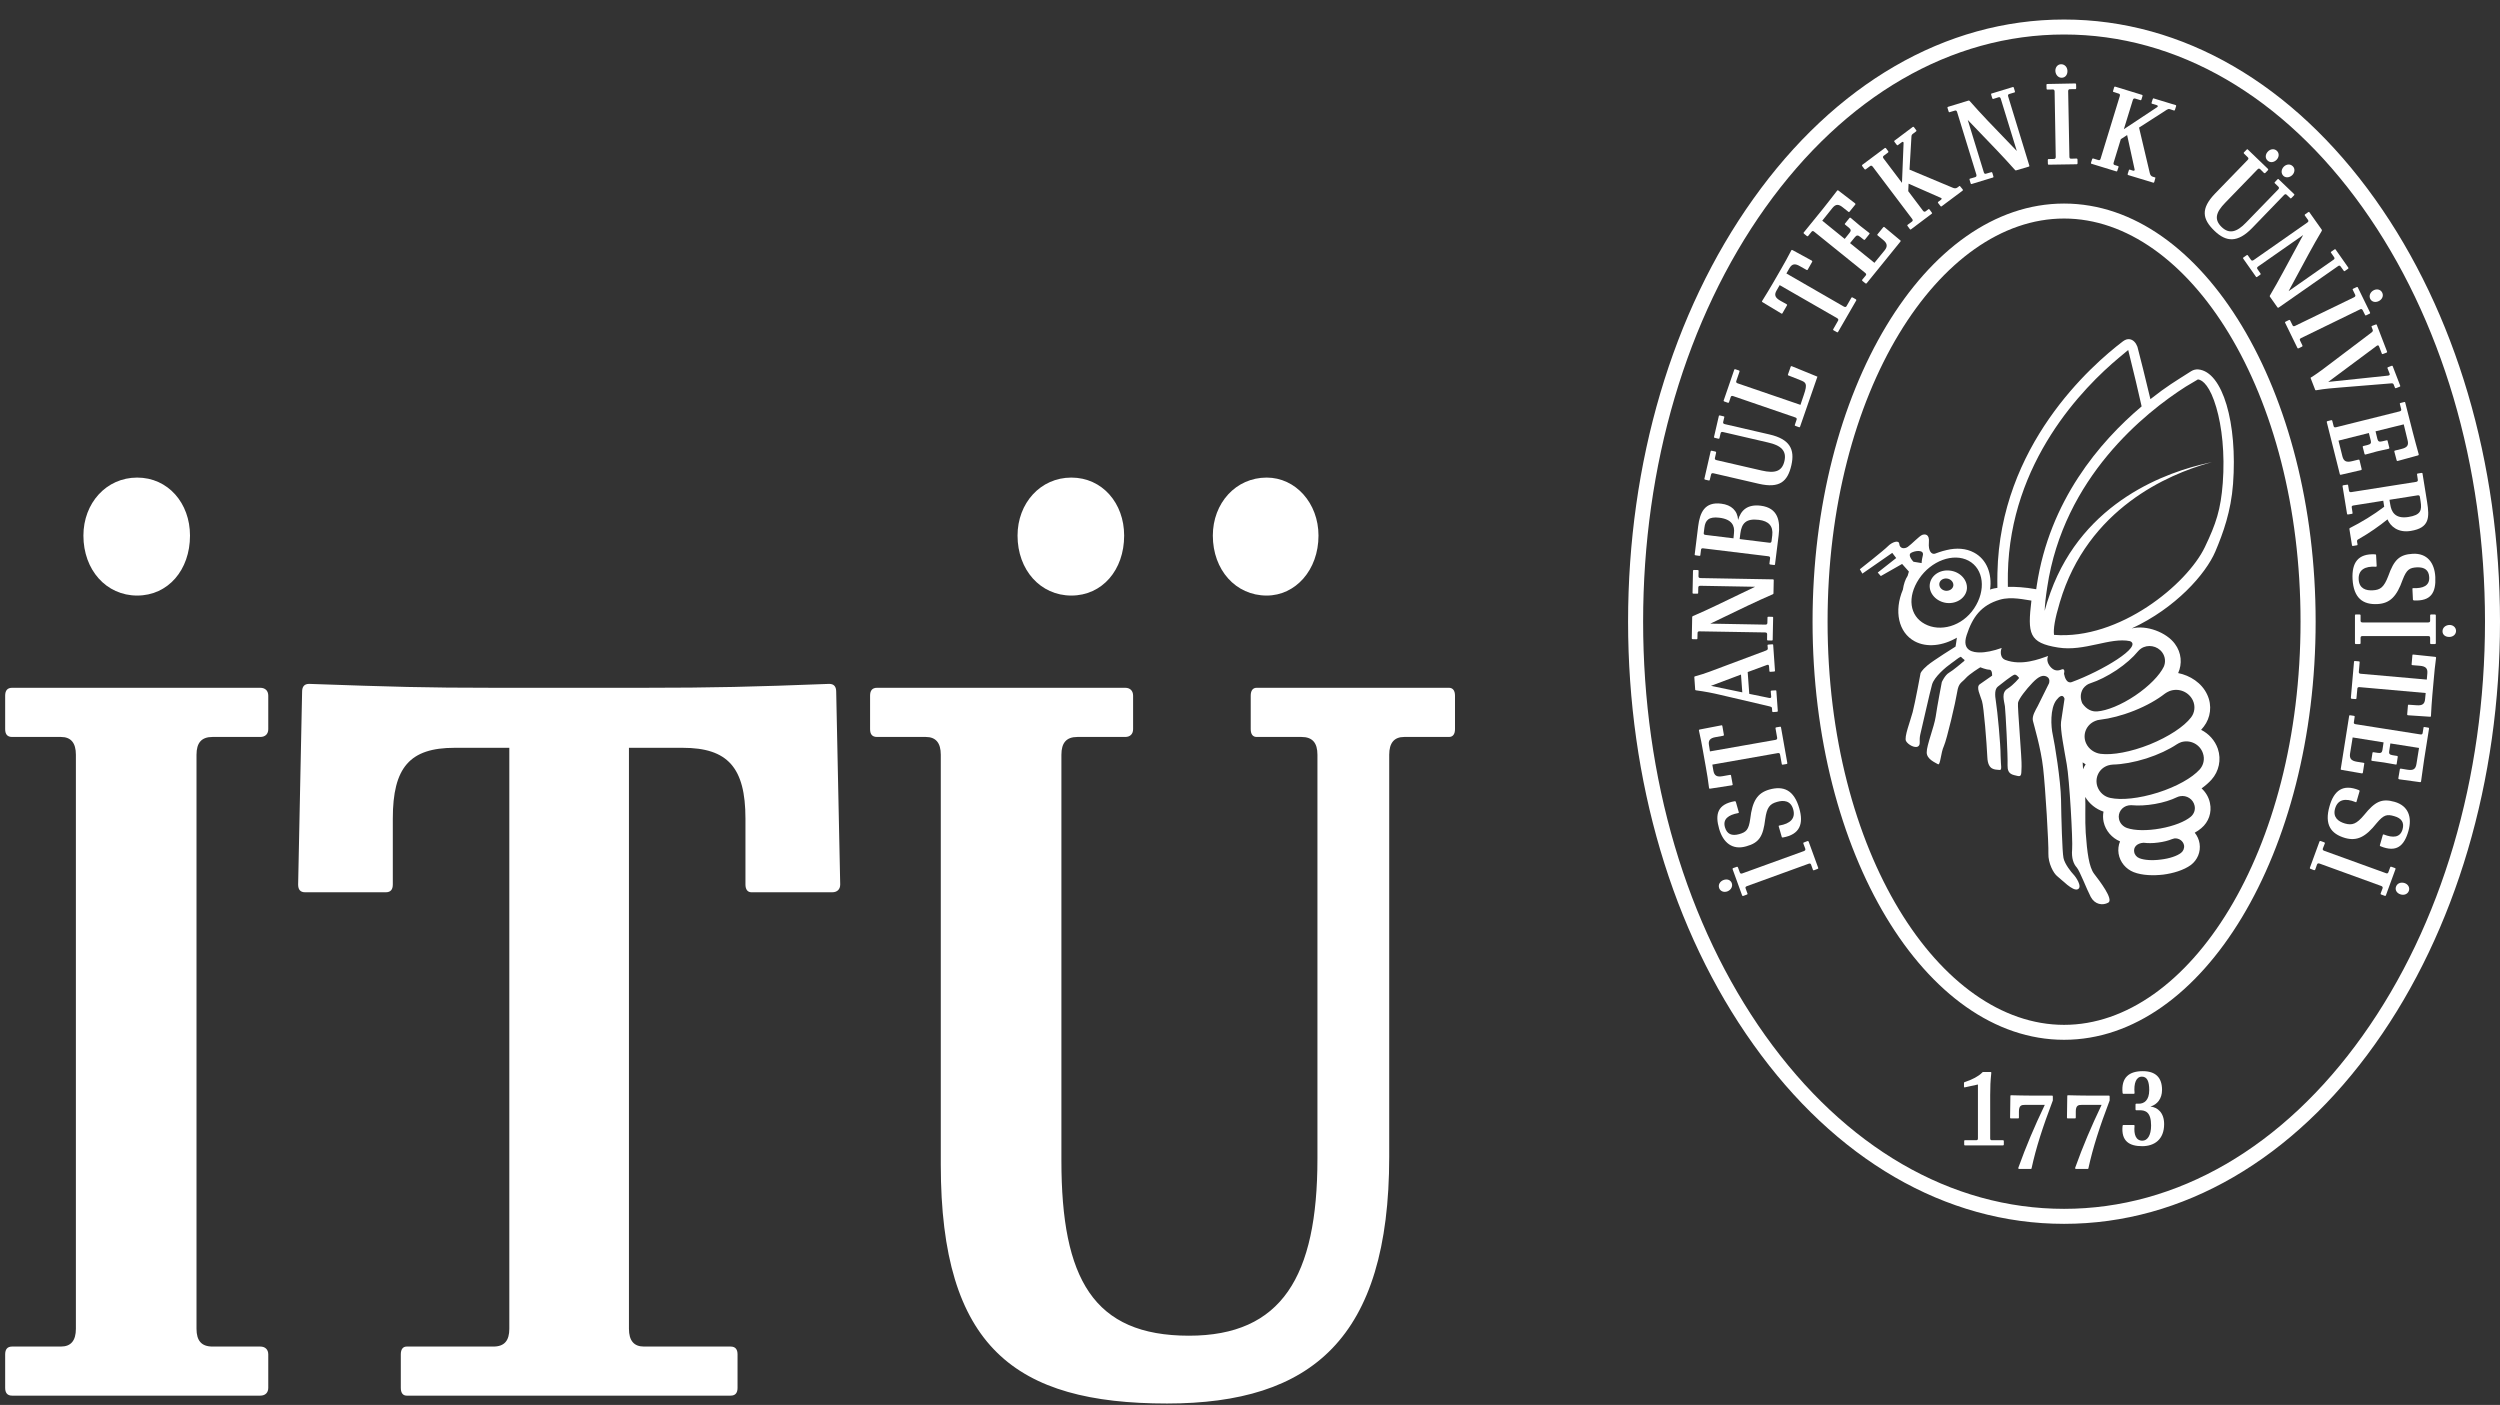 <svg xmlns="http://www.w3.org/2000/svg" width="121" height="68" viewBox="0 0 121 68" fill="none"><rect x="0" y="0" width="121" height="68" fill="#333333" stroke="none"/><path fill-rule="evenodd" clip-rule="evenodd" d="M6.639 23.115C5.145 23.115 4.037 24.351 4.037 25.923C4.037 27.589 5.145 28.825 6.639 28.825C8.135 28.825 9.196 27.589 9.196 25.923C9.196 24.351 8.135 23.115 6.639 23.115ZM61.307 23.115C59.812 23.115 58.701 24.351 58.701 25.923C58.701 27.589 59.812 28.825 61.307 28.825C62.704 28.825 63.815 27.589 63.815 25.923C63.815 24.351 62.704 23.115 61.307 23.115ZM51.853 23.115C50.359 23.115 49.249 24.351 49.249 25.923C49.249 27.589 50.359 28.825 51.853 28.825C53.348 28.825 54.409 27.589 54.409 25.923C54.409 24.351 53.348 23.115 51.853 23.115ZM67.238 36.528C67.238 35.956 67.48 35.669 67.962 35.669H70.131C70.323 35.669 70.422 35.528 70.422 35.291V33.671C70.422 33.434 70.323 33.289 70.131 33.289H60.822C60.63 33.289 60.535 33.434 60.535 33.671V35.291C60.535 35.528 60.63 35.669 60.822 35.669H62.993C63.524 35.669 63.764 35.956 63.764 36.528V56.084C63.764 61.795 62.029 64.648 57.544 64.648C52.914 64.648 51.372 61.888 51.372 56.176V36.528C51.372 35.956 51.612 35.669 52.144 35.669H54.459C54.698 35.669 54.842 35.528 54.842 35.291V33.671C54.842 33.434 54.698 33.289 54.459 33.289H42.449C42.206 33.289 42.112 33.434 42.112 33.671V35.291C42.112 35.528 42.206 35.669 42.449 35.669H44.811C45.294 35.669 45.534 35.956 45.534 36.528V56.37C45.534 65.218 49.153 67.93 56.482 67.93C63.473 67.93 67.238 64.791 67.238 55.989V36.528ZM23.883 33.289C20.553 33.289 19.058 33.243 14.96 33.1C14.72 33.1 14.622 33.243 14.622 33.48L14.43 42.809C14.43 43.045 14.525 43.186 14.766 43.186H18.673C18.915 43.186 19.012 43.045 19.012 42.809V39.619C19.012 37.144 19.834 36.194 22.001 36.194H24.651V64.314C24.651 64.886 24.413 65.173 23.883 65.173H19.686C19.492 65.173 19.399 65.317 19.399 65.553V67.171C19.399 67.407 19.492 67.549 19.686 67.549H35.36C35.601 67.549 35.697 67.407 35.697 67.171V65.553C35.697 65.317 35.601 65.173 35.36 65.173H31.163C30.683 65.173 30.441 64.886 30.441 64.314V36.194H33.045C35.216 36.194 36.08 37.144 36.08 39.619V42.809C36.08 43.045 36.179 43.186 36.372 43.186H40.279C40.52 43.186 40.666 43.045 40.666 42.809L40.472 33.48C40.472 33.243 40.375 33.1 40.133 33.1C36.422 33.243 34.492 33.289 31.163 33.289H23.883ZM9.511 36.528C9.511 35.956 9.749 35.669 10.283 35.669H12.596C12.837 35.669 12.984 35.528 12.984 35.291V33.671C12.984 33.434 12.837 33.289 12.596 33.289H0.587C0.347 33.289 0.25 33.434 0.25 33.671V35.291C0.25 35.528 0.347 35.669 0.587 35.669H2.951C3.433 35.669 3.673 35.956 3.673 36.528V64.314C3.673 64.886 3.433 65.173 2.951 65.173H0.587C0.347 65.173 0.25 65.317 0.25 65.553V67.171C0.25 67.407 0.347 67.549 0.587 67.549H12.596C12.837 67.549 12.984 67.407 12.984 67.171V65.553C12.984 65.317 12.837 65.173 12.596 65.173H10.283C9.749 65.173 9.511 64.886 9.511 64.314V36.528Z" fill="white"></path><path d="M99.091 4.334L99.356 4.331C99.412 4.328 99.439 4.359 99.443 4.427L99.498 7.594C99.498 7.659 99.47 7.692 99.415 7.693L99.15 7.699C99.122 7.701 99.113 7.717 99.113 7.745L99.118 7.928C99.118 7.954 99.13 7.971 99.154 7.971L100.512 7.95C100.535 7.95 100.554 7.928 100.554 7.905L100.551 7.717C100.551 7.692 100.533 7.673 100.506 7.673L100.242 7.681C100.183 7.681 100.159 7.649 100.159 7.584L100.099 4.416C100.099 4.351 100.126 4.316 100.183 4.316L100.447 4.315C100.472 4.315 100.488 4.295 100.488 4.264L100.483 4.083C100.483 4.058 100.468 4.039 100.439 4.039L99.089 4.065C99.061 4.065 99.048 4.083 99.048 4.107L99.054 4.291C99.054 4.319 99.064 4.334 99.091 4.334Z" fill="white"></path><path d="M101.229 7.927L102.432 8.296C102.456 8.303 102.473 8.291 102.477 8.265L102.536 8.09C102.542 8.065 102.54 8.045 102.511 8.037L102.354 7.989C102.298 7.972 102.28 7.934 102.3 7.872L102.648 6.735L102.953 6.537L103.312 8.184C103.335 8.241 103.299 8.277 103.238 8.26L103.079 8.209C103.057 8.203 103.041 8.213 103.036 8.241L102.98 8.419C102.973 8.443 102.977 8.462 102.998 8.471L104.22 8.842C104.241 8.849 104.256 8.839 104.266 8.81L104.315 8.631C104.329 8.61 104.321 8.587 104.299 8.585L104.19 8.552C104.105 8.524 104.069 8.462 104.048 8.37L103.53 6.175L104.868 5.315C104.924 5.281 104.961 5.265 105.021 5.283L105.217 5.348C105.243 5.355 105.263 5.341 105.268 5.315L105.325 5.137C105.33 5.112 105.325 5.091 105.302 5.087L104.239 4.763C104.216 4.753 104.2 4.77 104.192 4.796L104.137 4.968C104.131 4.996 104.137 5.017 104.159 5.021L104.394 5.091C104.45 5.109 104.451 5.162 104.404 5.188L102.794 6.254L103.229 4.841C103.252 4.778 103.282 4.753 103.341 4.77L103.59 4.846C103.619 4.858 103.638 4.843 103.645 4.819L103.699 4.642C103.707 4.616 103.696 4.598 103.67 4.59L102.376 4.193C102.349 4.187 102.335 4.198 102.325 4.223L102.273 4.402C102.265 4.426 102.269 4.447 102.295 4.452L102.547 4.531C102.599 4.546 102.618 4.584 102.599 4.648L101.67 7.678C101.654 7.742 101.616 7.763 101.565 7.748L101.312 7.671C101.284 7.663 101.266 7.673 101.26 7.701L101.204 7.877C101.198 7.904 101.204 7.924 101.229 7.927Z" fill="white"></path><path d="M94.362 5.429L94.616 5.353C94.667 5.336 94.705 5.358 94.723 5.42L95.657 8.452C95.671 8.515 95.657 8.552 95.603 8.573L95.347 8.647C95.324 8.653 95.315 8.674 95.327 8.701L95.378 8.872C95.385 8.901 95.402 8.914 95.429 8.906L96.455 8.593C96.484 8.584 96.488 8.564 96.481 8.541L96.429 8.364C96.418 8.334 96.404 8.325 96.379 8.333L96.129 8.405C96.071 8.428 96.037 8.403 96.017 8.34L95.239 5.804L96.637 7.262C96.944 7.582 97.242 7.91 97.529 8.23C97.545 8.246 97.567 8.254 97.58 8.246L98.196 8.064C98.222 8.056 98.226 8.036 98.218 8.011L97.195 4.669C97.175 4.605 97.193 4.566 97.248 4.55L97.5 4.474C97.529 4.466 97.529 4.446 97.521 4.42L97.469 4.246C97.46 4.218 97.447 4.206 97.419 4.213L96.388 4.528C96.369 4.532 96.365 4.552 96.372 4.579L96.424 4.752C96.433 4.779 96.45 4.794 96.469 4.79L96.726 4.709C96.781 4.692 96.816 4.712 96.836 4.776L97.614 7.308L96.198 5.834C95.9 5.517 95.592 5.186 95.338 4.894C95.319 4.872 95.298 4.86 95.279 4.867L94.283 5.171C94.258 5.178 94.251 5.197 94.258 5.221L94.313 5.397C94.32 5.425 94.339 5.44 94.362 5.429Z" fill="white"></path><path d="M99.791 3.763C99.961 3.76 100.074 3.615 100.064 3.423C100.056 3.242 99.926 3.107 99.756 3.109C99.588 3.111 99.471 3.26 99.48 3.439C99.492 3.627 99.625 3.769 99.791 3.763Z" fill="white"></path><path d="M82.524 23.214L82.707 23.256C82.73 23.258 82.751 23.251 82.753 23.224L82.816 22.965C82.826 22.913 82.866 22.893 82.928 22.906L85.14 23.418C86.126 23.641 86.52 23.318 86.703 22.515C86.878 21.748 86.627 21.255 85.648 21.029L83.484 20.529C83.415 20.513 83.389 20.482 83.401 20.427L83.456 20.192C83.464 20.169 83.449 20.156 83.423 20.15L83.244 20.108C83.214 20.101 83.199 20.108 83.193 20.13L82.957 21.152C82.951 21.172 82.963 21.182 82.992 21.191L83.172 21.234C83.199 21.238 83.214 21.234 83.22 21.21L83.277 20.972C83.289 20.915 83.329 20.894 83.392 20.91L85.571 21.416C86.205 21.557 86.48 21.821 86.367 22.314C86.252 22.822 85.901 22.921 85.266 22.774L83.079 22.27C83.011 22.254 82.988 22.222 83.003 22.163L83.06 21.909C83.065 21.885 83.053 21.863 83.027 21.855L82.849 21.816C82.819 21.809 82.802 21.821 82.794 21.849L82.493 23.167C82.485 23.19 82.5 23.204 82.524 23.214Z" fill="white"></path><path d="M90.24 8.185C90.259 8.207 90.279 8.211 90.3 8.197L90.514 8.038C90.554 8.004 90.596 8.014 90.638 8.066L92.548 10.595C92.586 10.647 92.586 10.69 92.541 10.723L92.33 10.88C92.305 10.899 92.311 10.919 92.325 10.938L92.436 11.088C92.451 11.11 92.472 11.118 92.493 11.1L93.496 10.345C93.52 10.327 93.517 10.312 93.5 10.289L93.39 10.14C93.372 10.12 93.352 10.112 93.334 10.128L93.203 10.227C93.155 10.262 93.112 10.252 93.073 10.2L92.359 9.253L92.376 8.89L93.923 9.571C93.986 9.585 93.993 9.633 93.94 9.671L93.805 9.773C93.788 9.785 93.788 9.805 93.805 9.827L93.918 9.973C93.934 9.995 93.952 10 93.969 9.99L94.995 9.224C95.011 9.206 95.005 9.191 94.995 9.167L94.877 9.024C94.865 8.999 94.843 8.994 94.827 9.009L94.737 9.077C94.665 9.129 94.592 9.121 94.508 9.084L92.421 8.21L92.513 6.625C92.516 6.562 92.522 6.526 92.574 6.484L92.74 6.359C92.763 6.341 92.763 6.325 92.746 6.304L92.636 6.154C92.615 6.134 92.6 6.128 92.577 6.144L91.688 6.812C91.672 6.823 91.678 6.844 91.692 6.866L91.803 7.011C91.82 7.034 91.839 7.039 91.855 7.026L92.052 6.88C92.1 6.844 92.139 6.873 92.133 6.926L92.056 8.851L91.163 7.669C91.126 7.615 91.126 7.575 91.172 7.539L91.382 7.381C91.404 7.365 91.407 7.344 91.389 7.319L91.28 7.173C91.261 7.153 91.236 7.152 91.219 7.169L90.135 7.978C90.115 7.999 90.115 8.014 90.13 8.038L90.24 8.185Z" fill="white"></path><path d="M83.625 19.492C83.653 19.498 83.674 19.494 83.683 19.471L83.768 19.214C83.782 19.166 83.826 19.149 83.887 19.172L86.89 20.203C86.953 20.225 86.972 20.261 86.956 20.31L86.871 20.562C86.859 20.592 86.874 20.606 86.898 20.613L87.072 20.677C87.1 20.682 87.119 20.68 87.123 20.651L87.963 18.231L86.722 17.724C86.697 17.717 86.677 17.72 86.67 17.747L86.535 18.131C86.529 18.15 86.539 18.17 86.567 18.174L87.138 18.401C87.399 18.507 87.501 18.553 87.304 19.115L87.142 19.595L84.101 18.553C84.038 18.532 84.018 18.494 84.037 18.439L84.192 17.986C84.202 17.959 84.192 17.94 84.166 17.93L83.991 17.872C83.969 17.862 83.944 17.872 83.936 17.899L83.427 19.38C83.414 19.405 83.427 19.421 83.453 19.431L83.625 19.492Z" fill="white"></path><path d="M109.004 11.036L110.548 9.438C110.594 9.392 110.636 9.387 110.675 9.426L110.852 9.593C110.868 9.612 110.886 9.605 110.902 9.588L111.034 9.453C111.052 9.433 111.053 9.416 111.041 9.4L110.283 8.672C110.269 8.654 110.251 8.661 110.231 8.678L110.103 8.814C110.084 8.832 110.08 8.85 110.097 8.865L110.275 9.038C110.313 9.077 110.313 9.121 110.266 9.168L108.712 10.77C108.26 11.242 107.893 11.339 107.528 10.989C107.153 10.626 107.244 10.279 107.701 9.812L109.262 8.2C109.308 8.151 109.349 8.146 109.393 8.187L109.576 8.371C109.599 8.388 109.622 8.388 109.64 8.371L109.77 8.236C109.788 8.213 109.787 8.195 109.77 8.175L108.795 7.237C108.775 7.215 108.757 7.219 108.737 7.242L108.608 7.373C108.588 7.394 108.587 7.411 108.608 7.432L108.796 7.616C108.835 7.654 108.835 7.694 108.786 7.742L107.211 9.367C106.506 10.098 106.587 10.602 107.183 11.175C107.75 11.721 108.304 11.757 109.004 11.036Z" fill="white"></path><path d="M87.451 11.423C87.478 11.44 87.494 11.443 87.512 11.423L87.681 11.215C87.714 11.175 87.757 11.171 87.807 11.215L90.276 13.208C90.328 13.249 90.337 13.293 90.301 13.334L90.131 13.539C90.119 13.562 90.121 13.578 90.141 13.598L90.287 13.715C90.307 13.727 90.328 13.731 90.346 13.71L91.982 11.691C91.999 11.669 91.999 11.648 91.974 11.633L91.209 10.994C91.186 10.974 91.164 10.979 91.145 11.004L90.867 11.345C90.853 11.36 90.861 11.379 90.878 11.395L91.129 11.599C91.349 11.775 91.369 11.921 91.22 12.112L90.722 12.721L89.542 11.767L89.782 11.474C89.861 11.377 89.926 11.374 90.038 11.467L90.204 11.599C90.226 11.615 90.244 11.615 90.26 11.601L90.48 11.325C90.498 11.305 90.489 11.286 90.469 11.272C90.16 11.042 89.868 10.802 89.574 10.546C89.552 10.527 89.532 10.527 89.52 10.544L89.295 10.823C89.28 10.839 89.288 10.858 89.307 10.875L89.477 11.012C89.59 11.103 89.602 11.168 89.52 11.267L89.284 11.563L88.197 10.681L88.692 10.064C88.853 9.869 88.99 9.869 89.207 10.049L89.459 10.25C89.482 10.268 89.498 10.268 89.512 10.252L89.793 9.905C89.811 9.886 89.807 9.862 89.788 9.844L88.976 9.221C88.958 9.202 88.936 9.207 88.918 9.227C88.657 9.553 88.488 9.795 88.253 10.079L87.302 11.251C87.283 11.273 87.291 11.291 87.312 11.31L87.451 11.423Z" fill="white"></path><path d="M86.215 15.174C86.239 15.187 86.257 15.187 86.269 15.164L86.488 14.783C86.505 14.756 86.497 14.742 86.474 14.725L86.155 14.547C85.912 14.404 85.864 14.27 85.986 14.06L86.136 13.8L88.922 15.402C88.975 15.435 88.99 15.477 88.96 15.526L88.727 15.936C88.715 15.956 88.721 15.973 88.746 15.988L88.908 16.078C88.931 16.09 88.948 16.09 88.96 16.07L89.839 14.547C89.855 14.522 89.848 14.505 89.825 14.487L89.665 14.397C89.641 14.385 89.621 14.388 89.609 14.406L89.373 14.817C89.347 14.866 89.303 14.87 89.245 14.84L86.462 13.236L86.607 12.982C86.732 12.769 86.874 12.74 87.119 12.885L87.435 13.063C87.459 13.075 87.478 13.075 87.491 13.056L87.708 12.674C87.72 12.652 87.719 12.633 87.695 12.616L86.758 12.105C86.738 12.091 86.714 12.092 86.701 12.115C86.507 12.486 86.404 12.674 86.215 13.002L85.806 13.71C85.617 14.033 85.529 14.178 85.286 14.569C85.271 14.592 85.279 14.612 85.301 14.622L86.215 15.174Z" fill="white"></path><path d="M115.147 16.768L115.28 17.113C115.29 17.14 115.309 17.145 115.335 17.133L115.511 17.067C115.532 17.057 115.541 17.043 115.535 17.019L115.037 15.725C115.03 15.699 115.009 15.697 114.985 15.706L114.811 15.772C114.785 15.78 114.774 15.797 114.785 15.822L114.84 15.966C114.858 16.009 114.835 16.053 114.785 16.09L112.457 17.85C112.282 17.978 112.063 18.141 111.861 18.263C111.834 18.271 111.828 18.283 111.836 18.304L112.052 18.861C112.056 18.885 112.077 18.893 112.103 18.888C112.562 18.808 112.902 18.788 113.31 18.752L115.733 18.555C115.799 18.549 115.837 18.56 115.856 18.615L115.915 18.764C115.924 18.79 115.946 18.795 115.971 18.785L116.141 18.719C116.17 18.707 116.18 18.695 116.17 18.667L115.808 17.727C115.799 17.7 115.78 17.698 115.753 17.705L115.582 17.772C115.556 17.784 115.541 17.799 115.556 17.825L115.658 18.087C115.678 18.143 115.651 18.17 115.582 18.18L112.685 18.485L115.031 16.74C115.087 16.699 115.126 16.708 115.147 16.768Z" fill="white"></path><path d="M116.153 19.55L116.218 19.809C116.232 19.86 116.203 19.894 116.14 19.911L113.06 20.68C112.994 20.693 112.958 20.676 112.947 20.622L112.881 20.364C112.874 20.337 112.852 20.331 112.829 20.337L112.648 20.383C112.623 20.391 112.61 20.402 112.615 20.428L113.248 22.952C113.253 22.978 113.267 22.985 113.299 22.978L114.275 22.753C114.3 22.744 114.312 22.727 114.304 22.699L114.199 22.266C114.191 22.247 114.173 22.24 114.144 22.247L113.836 22.322C113.56 22.391 113.434 22.322 113.373 22.09L113.183 21.326L114.653 20.957L114.746 21.326C114.775 21.446 114.739 21.5 114.597 21.535L114.391 21.585C114.362 21.592 114.353 21.607 114.355 21.629L114.443 21.972C114.45 21.998 114.469 22.006 114.494 21.998C114.864 21.888 115.231 21.798 115.613 21.72C115.638 21.715 115.65 21.701 115.645 21.678L115.558 21.329C115.556 21.311 115.535 21.301 115.511 21.311L115.298 21.36C115.154 21.397 115.099 21.368 115.066 21.247L114.976 20.876L116.341 20.539L116.527 21.306C116.591 21.554 116.507 21.661 116.232 21.729L115.921 21.806C115.894 21.811 115.88 21.827 115.884 21.849L115.997 22.279C116.003 22.305 116.022 22.318 116.046 22.311L117.03 22.042C117.059 22.036 117.069 22.018 117.067 21.991C116.96 21.585 116.873 21.306 116.785 20.947L116.413 19.486C116.41 19.457 116.389 19.452 116.367 19.457L116.188 19.503C116.16 19.507 116.146 19.525 116.153 19.55Z" fill="white"></path><path d="M116.985 22.963L117.023 23.225C117.03 23.28 117.004 23.31 116.941 23.323L113.802 23.818C113.737 23.826 113.702 23.806 113.692 23.752L113.649 23.491C113.646 23.462 113.63 23.451 113.603 23.459L113.419 23.486C113.392 23.491 113.377 23.503 113.379 23.531L113.596 24.864C113.6 24.89 113.615 24.908 113.644 24.901L113.825 24.871C113.854 24.87 113.869 24.852 113.864 24.825L113.825 24.565C113.811 24.507 113.839 24.473 113.905 24.465L115.35 24.236L115.395 24.527C114.891 24.913 114.288 25.277 113.732 25.558C113.715 25.566 113.708 25.586 113.711 25.607L113.836 26.393C113.842 26.421 113.861 26.426 113.885 26.424L114.067 26.393C114.096 26.393 114.108 26.376 114.105 26.349L114.082 26.218C114.072 26.159 114.096 26.122 114.152 26.096C114.653 25.815 115.177 25.446 115.555 25.138C115.694 25.468 116.06 25.799 116.678 25.697C117.599 25.55 117.589 25.038 117.471 24.293L117.25 22.921C117.247 22.892 117.23 22.887 117.201 22.889L117.019 22.918C116.994 22.923 116.977 22.936 116.985 22.963ZM117.122 24.043L117.156 24.261C117.226 24.703 117.167 24.928 116.567 25.022C115.903 25.128 115.739 24.747 115.689 24.422L115.649 24.19L117.01 23.975C117.078 23.963 117.11 23.986 117.122 24.043Z" fill="white"></path><path d="M117.666 29.74C117.639 29.74 117.619 29.753 117.619 29.782V30.045C117.619 30.099 117.588 30.126 117.522 30.126H114.347C114.282 30.126 114.252 30.099 114.252 30.045V29.782C114.252 29.753 114.233 29.74 114.204 29.74H114.02C113.992 29.74 113.98 29.753 113.98 29.782V31.133C113.98 31.157 113.992 31.172 114.02 31.172H114.204C114.233 31.172 114.252 31.157 114.252 31.133V30.871C114.252 30.81 114.282 30.785 114.347 30.785H117.522C117.588 30.785 117.619 30.81 117.619 30.871V31.133C117.619 31.157 117.639 31.172 117.666 31.172H117.848C117.874 31.172 117.894 31.157 117.894 31.133V29.782C117.894 29.753 117.874 29.74 117.848 29.74H117.666Z" fill="white"></path><path d="M115.591 27.883C115.384 28.42 115.212 28.554 114.844 28.571C114.522 28.591 114.185 28.496 114.16 28.046C114.135 27.582 114.459 27.396 114.989 27.429C115.015 27.432 115.031 27.42 115.031 27.393L115.002 26.858C115.002 26.843 114.984 26.832 114.956 26.829C114.121 26.785 113.825 27.241 113.863 28.026C113.914 28.952 114.368 29.276 115.076 29.236C115.679 29.202 116.004 28.866 116.289 28.059C116.483 27.553 116.632 27.479 116.98 27.459C117.359 27.444 117.556 27.601 117.574 27.936C117.599 28.357 117.266 28.484 116.803 28.466C116.774 28.459 116.761 28.474 116.761 28.503L116.786 29.026C116.789 29.041 116.808 29.057 116.834 29.061C117.662 29.105 117.906 28.679 117.869 27.927C117.832 27.232 117.471 26.767 116.778 26.803C116.122 26.839 115.868 27.105 115.591 27.883Z" fill="white"></path><path d="M110.952 8.469C111.077 8.338 111.083 8.151 110.968 8.044C110.848 7.925 110.664 7.939 110.533 8.07C110.402 8.208 110.397 8.396 110.517 8.512C110.632 8.62 110.818 8.602 110.952 8.469Z" fill="white"></path><path d="M110.189 7.732C110.312 7.601 110.323 7.419 110.204 7.303C110.083 7.185 109.894 7.2 109.769 7.332C109.636 7.465 109.626 7.654 109.746 7.766C109.871 7.889 110.054 7.869 110.189 7.732Z" fill="white"></path><path d="M109.073 12.59C109.022 12.623 108.975 12.621 108.948 12.578L108.794 12.356C108.78 12.337 108.757 12.337 108.737 12.352L108.583 12.46C108.562 12.478 108.555 12.492 108.569 12.514L109.188 13.393C109.204 13.42 109.223 13.416 109.242 13.404L109.396 13.296C109.42 13.28 109.425 13.264 109.411 13.24L109.261 13.024C109.226 12.977 109.238 12.937 109.295 12.898L111.472 11.376L110.512 13.152C110.303 13.546 110.083 13.929 109.866 14.3C109.851 14.321 109.851 14.339 109.862 14.357L110.23 14.879C110.248 14.901 110.265 14.901 110.29 14.885L113.158 12.883C113.208 12.843 113.254 12.846 113.287 12.898L113.438 13.107C113.453 13.132 113.471 13.132 113.492 13.115L113.645 13.01C113.668 12.993 113.673 12.976 113.66 12.955L113.043 12.076C113.028 12.055 113.007 12.055 112.988 12.073L112.835 12.179C112.815 12.191 112.805 12.213 112.819 12.228L112.971 12.448C113.006 12.497 112.994 12.539 112.941 12.572L110.768 14.092L111.736 12.299C111.948 11.913 112.167 11.517 112.366 11.188C112.383 11.164 112.386 11.139 112.376 11.122L111.776 10.274C111.763 10.251 111.743 10.251 111.72 10.267L111.565 10.375C111.547 10.388 111.542 10.408 111.552 10.427L111.709 10.647C111.74 10.691 111.731 10.732 111.676 10.77L109.073 12.59Z" fill="white"></path><path d="M113.991 14.268C114.015 14.316 113.994 14.358 113.938 14.387L111.083 15.772C111.022 15.803 110.98 15.791 110.959 15.743L110.841 15.504C110.829 15.481 110.811 15.477 110.785 15.489L110.618 15.571C110.593 15.583 110.586 15.6 110.6 15.623L111.193 16.837C111.201 16.862 111.227 16.868 111.251 16.861L111.416 16.777C111.441 16.767 111.447 16.742 111.437 16.718L111.323 16.483C111.295 16.429 111.311 16.393 111.371 16.364L114.227 14.973C114.283 14.944 114.324 14.957 114.353 15.012L114.468 15.242C114.476 15.269 114.501 15.275 114.523 15.262L114.691 15.181C114.715 15.172 114.722 15.147 114.71 15.124L114.119 13.913C114.105 13.886 114.086 13.884 114.06 13.896L113.895 13.973C113.869 13.986 113.86 14.003 113.875 14.029L113.991 14.268Z" fill="white"></path><path d="M115.139 14.57C115.3 14.487 115.374 14.316 115.3 14.167C115.231 14.014 115.047 13.966 114.891 14.046C114.719 14.135 114.647 14.308 114.719 14.465C114.791 14.613 114.97 14.658 115.139 14.57Z" fill="white"></path><path d="M117.531 35.218L117.347 35.188C117.317 35.184 117.301 35.19 117.298 35.218L117.256 35.482C117.246 35.535 117.212 35.555 117.149 35.546L114.008 35.051C113.942 35.039 113.915 35.01 113.927 34.956L113.966 34.692C113.972 34.666 113.957 34.651 113.93 34.646L113.748 34.619C113.721 34.612 113.703 34.625 113.699 34.651L113.292 37.219C113.286 37.241 113.3 37.258 113.326 37.261L114.312 37.432C114.341 37.437 114.358 37.425 114.363 37.398L114.431 36.956C114.436 36.936 114.422 36.921 114.391 36.918L114.077 36.869C113.798 36.823 113.706 36.71 113.743 36.469L113.869 35.692L115.365 35.931L115.309 36.306C115.288 36.426 115.231 36.462 115.087 36.439L114.878 36.407C114.849 36.403 114.833 36.41 114.829 36.431L114.774 36.783C114.77 36.808 114.785 36.82 114.811 36.826C115.195 36.869 115.571 36.931 115.949 37.003C115.978 37.008 115.998 37.002 115.998 36.979L116.052 36.627C116.053 36.607 116.042 36.591 116.019 36.587L115.802 36.552C115.658 36.53 115.615 36.478 115.637 36.359L115.694 35.982L117.081 36.2L116.956 36.979C116.915 37.237 116.793 37.297 116.514 37.253L116.204 37.202C116.177 37.199 116.155 37.209 116.153 37.229L116.079 37.669C116.078 37.693 116.091 37.713 116.119 37.718L117.134 37.857C117.161 37.859 117.176 37.846 117.179 37.823C117.243 37.408 117.271 37.116 117.33 36.75L117.566 35.259C117.568 35.235 117.556 35.22 117.531 35.218Z" fill="white"></path><path d="M104.081 53.556C104.413 53.462 104.643 53.172 104.643 52.752C104.643 52.147 104.325 51.844 103.71 51.844C103.062 51.844 102.654 52.138 102.733 52.904C102.739 52.924 102.753 52.941 102.766 52.941H103.281C103.299 52.941 103.313 52.924 103.313 52.904C103.268 52.426 103.392 52.11 103.668 52.11C103.917 52.11 104.023 52.329 104.023 52.762C104.023 53.256 103.774 53.419 103.523 53.419H103.391C103.372 53.419 103.359 53.434 103.359 53.458V53.696C103.359 53.722 103.372 53.736 103.391 53.736H103.563C103.836 53.736 104.113 53.82 104.113 54.473C104.113 54.961 103.931 55.209 103.691 55.209C103.381 55.209 103.268 54.915 103.313 54.487C103.313 54.463 103.299 54.45 103.281 54.45H102.766C102.753 54.45 102.739 54.463 102.733 54.487C102.654 55.242 103.072 55.475 103.681 55.475C104.27 55.475 104.744 55.154 104.744 54.407C104.744 53.852 104.428 53.595 104.081 53.556Z" fill="white"></path><path d="M117.868 31.792L116.802 31.68C116.778 31.678 116.76 31.685 116.76 31.713L116.722 32.151C116.717 32.178 116.736 32.193 116.76 32.194L117.126 32.224C117.404 32.249 117.505 32.351 117.483 32.593L117.457 32.892L114.259 32.61C114.191 32.605 114.16 32.574 114.167 32.515L114.208 32.042C114.208 32.023 114.194 32.009 114.167 32.009L113.981 31.993C113.957 31.993 113.938 31.999 113.935 32.021L113.782 33.776C113.782 33.805 113.797 33.817 113.824 33.822L114.003 33.834C114.032 33.84 114.047 33.831 114.052 33.802L114.096 33.331C114.097 33.28 114.132 33.253 114.199 33.257L117.403 33.541L117.375 33.831C117.356 34.077 117.239 34.158 116.955 34.134L116.592 34.109C116.567 34.1 116.55 34.113 116.545 34.133L116.508 34.572C116.504 34.599 116.522 34.617 116.545 34.619L117.612 34.69C117.639 34.692 117.656 34.685 117.658 34.658C117.68 34.237 117.693 34.025 117.725 33.649L117.798 32.835C117.828 32.459 117.849 32.292 117.906 31.836C117.906 31.808 117.894 31.797 117.868 31.792Z" fill="white"></path><path d="M102.074 53.026H100.999C100.724 53.026 100.443 53.018 100.089 53.01C100.064 53.01 100.056 53.018 100.056 53.045L100.041 54.091C100.041 54.115 100.049 54.13 100.069 54.13H100.439C100.458 54.13 100.468 54.115 100.468 54.091V53.798C100.468 53.501 100.591 53.476 100.759 53.476H101.717C101.205 54.553 100.817 55.464 100.439 56.518C100.424 56.551 100.455 56.576 100.468 56.576H101.052C101.067 56.576 101.077 56.566 101.08 56.542C101.295 55.55 101.621 54.541 102.107 53.262V53.07C102.107 53.041 102.097 53.026 102.074 53.026Z" fill="white"></path><path d="M99.323 53.026H98.243C97.969 53.026 97.693 53.018 97.336 53.01C97.311 53.01 97.303 53.018 97.303 53.045L97.288 54.091C97.288 54.115 97.297 54.13 97.317 54.13H97.688C97.707 54.13 97.716 54.115 97.716 54.091V53.798C97.716 53.501 97.84 53.476 98.008 53.476H98.968C98.453 54.553 98.068 55.464 97.688 56.518C97.672 56.551 97.702 56.576 97.716 56.576H98.298C98.319 56.576 98.324 56.566 98.329 56.542C98.544 55.55 98.87 54.541 99.357 53.262V53.07C99.357 53.041 99.348 53.026 99.323 53.026Z" fill="white"></path><path d="M115.742 41.951C115.715 41.941 115.699 41.947 115.688 41.97L115.597 42.218C115.576 42.271 115.539 42.288 115.476 42.26L112.492 41.179C112.43 41.157 112.409 41.12 112.425 41.069L112.521 40.824C112.532 40.794 112.517 40.777 112.492 40.768L112.316 40.704C112.291 40.697 112.272 40.703 112.264 40.727L111.799 41.998C111.792 42.022 111.799 42.045 111.828 42.051L111.997 42.115C112.026 42.124 112.047 42.115 112.056 42.092L112.143 41.843C112.165 41.787 112.205 41.776 112.268 41.797L115.249 42.88C115.309 42.903 115.335 42.938 115.316 42.998L115.224 43.239C115.217 43.266 115.224 43.288 115.249 43.295L115.425 43.359C115.449 43.37 115.47 43.359 115.479 43.331L115.943 42.063C115.953 42.038 115.943 42.022 115.915 42.013L115.742 41.951Z" fill="white"></path><path d="M115.898 38.809C115.271 38.63 114.945 38.801 114.425 39.444C114.055 39.886 113.847 39.955 113.497 39.858C113.185 39.768 112.894 39.565 113.019 39.132C113.148 38.69 113.516 38.621 114.004 38.819C114.031 38.837 114.047 38.827 114.055 38.801L114.205 38.288C114.209 38.271 114.195 38.255 114.172 38.242C113.396 37.929 112.965 38.261 112.749 39.022C112.493 39.912 112.815 40.359 113.502 40.559C114.083 40.72 114.495 40.513 115.03 39.84C115.379 39.422 115.539 39.404 115.878 39.501C116.243 39.603 116.376 39.818 116.283 40.143C116.167 40.547 115.815 40.562 115.379 40.39C115.358 40.377 115.341 40.383 115.329 40.407L115.185 40.913C115.18 40.93 115.19 40.952 115.217 40.959C115.989 41.274 116.357 40.952 116.567 40.223C116.756 39.556 116.567 38.999 115.898 38.809Z" fill="white"></path><path d="M99.9 9.852C93.18 9.852 87.728 18.91 87.728 30.088C87.728 41.269 93.18 50.326 99.9 50.326C106.625 50.326 112.077 41.269 112.077 30.088C112.077 18.91 106.625 9.852 99.9 9.852ZM99.9 49.603C93.87 49.603 88.455 41.24 88.455 30.088C88.455 18.939 93.87 10.577 99.9 10.577C105.932 10.577 111.346 18.939 111.346 30.088C111.346 41.24 105.932 49.603 99.9 49.603Z" fill="white"></path><path d="M96.95 55.187H96.404C96.349 55.187 96.325 55.16 96.325 55.099V53.004C96.325 52.613 96.337 52.323 96.379 51.922C96.384 51.898 96.371 51.885 96.347 51.885H95.985C95.96 51.885 95.94 51.902 95.927 51.922C95.768 52.088 95.446 52.26 95.091 52.372C95.067 52.379 95.057 52.393 95.057 52.411V52.591C95.057 52.62 95.067 52.633 95.091 52.629L95.732 52.49V55.099C95.732 55.16 95.707 55.187 95.649 55.187H95.101C95.074 55.187 95.067 55.204 95.067 55.226V55.395C95.067 55.419 95.074 55.436 95.101 55.436H96.95C96.974 55.436 96.985 55.419 96.985 55.395V55.226C96.985 55.204 96.974 55.187 96.95 55.187Z" fill="white"></path><path d="M116.384 42.741C116.203 42.683 116.026 42.751 115.969 42.91C115.908 43.066 115.998 43.227 116.179 43.286C116.352 43.345 116.528 43.278 116.587 43.123C116.646 42.966 116.558 42.8 116.384 42.741Z" fill="white"></path><path d="M83.414 42.594C83.243 42.66 83.151 42.821 83.207 42.982C83.263 43.139 83.437 43.206 83.607 43.142C83.782 43.072 83.875 42.906 83.818 42.743C83.76 42.586 83.591 42.526 83.414 42.594Z" fill="white"></path><path d="M118.557 30.248C118.362 30.253 118.218 30.381 118.218 30.551C118.214 30.72 118.356 30.833 118.548 30.828C118.728 30.828 118.872 30.706 118.872 30.537C118.872 30.369 118.734 30.247 118.557 30.248Z" fill="white"></path><path d="M82.155 30.901L82.162 30.635C82.162 30.583 82.191 30.554 82.257 30.557L85.436 30.61C85.497 30.61 85.532 30.644 85.529 30.694L85.526 30.96C85.526 30.987 85.542 30.999 85.568 30.999L85.753 31.001C85.781 31.003 85.798 30.992 85.798 30.965L85.82 29.891C85.82 29.863 85.803 29.853 85.774 29.853L85.592 29.85C85.563 29.85 85.547 29.858 85.547 29.887L85.541 30.146C85.541 30.205 85.507 30.234 85.442 30.232L82.781 30.184L84.599 29.31C85.005 29.115 85.409 28.935 85.806 28.761C85.827 28.751 85.836 28.733 85.836 28.72L85.849 28.076C85.849 28.052 85.831 28.041 85.806 28.041L82.303 27.979C82.24 27.974 82.206 27.953 82.206 27.894L82.212 27.631C82.212 27.602 82.197 27.59 82.169 27.59L81.986 27.586C81.957 27.586 81.941 27.6 81.941 27.625L81.919 28.7C81.919 28.722 81.94 28.732 81.962 28.733H82.149C82.171 28.736 82.191 28.727 82.191 28.705L82.197 28.438C82.197 28.38 82.23 28.352 82.296 28.352L84.948 28.4L83.111 29.283C82.713 29.474 82.303 29.662 81.944 29.815C81.916 29.825 81.902 29.838 81.902 29.863L81.882 30.898C81.882 30.923 81.899 30.936 81.925 30.936L82.111 30.94C82.139 30.94 82.155 30.928 82.155 30.901Z" fill="white"></path><path d="M87.485 40.707L87.312 40.773C87.282 40.781 87.274 40.803 87.282 40.828L87.374 41.072C87.392 41.13 87.374 41.166 87.312 41.191L84.327 42.273C84.264 42.296 84.226 42.279 84.205 42.221L84.116 41.979C84.104 41.954 84.086 41.944 84.062 41.954L83.883 42.016C83.859 42.025 83.851 42.048 83.859 42.072L84.319 43.34C84.334 43.367 84.349 43.373 84.378 43.362L84.549 43.298C84.573 43.291 84.588 43.274 84.578 43.248L84.488 43.001C84.466 42.946 84.489 42.913 84.549 42.89L87.537 41.805C87.596 41.783 87.638 41.796 87.656 41.847L87.746 42.099C87.757 42.127 87.777 42.128 87.801 42.119L87.974 42.054C88.001 42.048 88.01 42.031 88.003 42.008L87.539 40.735C87.527 40.711 87.51 40.7 87.485 40.707Z" fill="white"></path><path d="M82.067 26.878L82.248 26.904C82.275 26.906 82.293 26.898 82.296 26.872L82.329 26.608C82.335 26.552 82.373 26.529 82.433 26.539L85.587 26.923C85.653 26.933 85.68 26.962 85.673 27.017L85.64 27.28C85.638 27.307 85.653 27.319 85.68 27.323L85.863 27.346C85.89 27.351 85.908 27.34 85.911 27.314L86.088 25.897C86.17 25.225 86.064 24.582 85.219 24.476C84.57 24.398 84.258 24.699 84.124 25.166C84.096 24.72 83.802 24.436 83.308 24.378C82.509 24.277 82.275 24.802 82.191 25.473L82.023 26.836C82.019 26.864 82.038 26.877 82.067 26.878ZM84.233 25.818C84.297 25.327 84.507 25.085 85.128 25.161C85.604 25.219 85.831 25.459 85.777 25.913L85.742 26.195C85.735 26.254 85.701 26.276 85.636 26.268L84.199 26.091L84.233 25.818ZM82.493 25.542C82.537 25.175 82.706 24.995 83.219 25.058C83.827 25.133 83.969 25.448 83.924 25.808L83.9 26.055L82.546 25.889C82.481 25.882 82.454 25.853 82.461 25.8L82.493 25.542Z" fill="white"></path><path d="M85.662 34.192C85.726 34.212 85.757 34.218 85.764 34.279L85.774 34.432C85.777 34.455 85.796 34.465 85.82 34.465L86.007 34.451C86.032 34.449 86.046 34.438 86.046 34.412L85.976 33.45C85.976 33.422 85.96 33.41 85.933 33.412L85.746 33.423C85.723 33.426 85.704 33.438 85.704 33.465L85.726 33.715C85.729 33.77 85.698 33.793 85.63 33.781L84.664 33.583L84.588 32.528L85.517 32.185C85.581 32.16 85.617 32.178 85.621 32.25L85.639 32.482C85.639 32.508 85.654 32.518 85.684 32.516L85.868 32.503C85.895 32.501 85.912 32.488 85.909 32.462L85.822 31.217C85.82 31.19 85.803 31.181 85.774 31.184L85.592 31.198C85.563 31.198 85.548 31.209 85.548 31.237L85.562 31.384C85.563 31.442 85.533 31.459 85.47 31.488L82.734 32.513C82.526 32.591 82.272 32.672 82.04 32.734C82.014 32.741 82.001 32.755 82.005 32.772L82.047 33.381C82.047 33.395 82.063 33.41 82.089 33.412C82.55 33.476 82.882 33.54 83.282 33.635L85.662 34.192ZM84.264 32.649L84.327 33.51L82.81 33.195L84.264 32.649Z" fill="white"></path><path d="M84.521 40.961C85.152 40.789 85.338 40.467 85.436 39.647C85.516 39.08 85.653 38.911 86.007 38.812C86.318 38.721 86.667 38.738 86.79 39.17C86.918 39.616 86.645 39.867 86.123 39.955C86.093 39.958 86.083 39.972 86.091 40L86.239 40.515C86.242 40.532 86.266 40.535 86.29 40.535C87.114 40.39 87.302 39.879 87.085 39.123C86.829 38.229 86.318 38.02 85.63 38.216C85.051 38.384 84.811 38.779 84.712 39.63C84.638 40.172 84.513 40.275 84.178 40.372C83.811 40.475 83.583 40.366 83.488 40.042C83.371 39.637 83.666 39.44 84.123 39.354C84.152 39.349 84.166 39.334 84.158 39.313L84.013 38.803C84.007 38.788 83.984 38.779 83.957 38.779C83.139 38.924 82.997 39.393 83.207 40.118C83.401 40.789 83.853 41.158 84.521 40.961Z" fill="white"></path><path d="M114.945 9.627C110.996 4.086 105.665 0.945 99.9 0.945C94.138 0.945 88.805 4.086 84.859 9.627C80.933 15.129 78.799 22.403 78.799 30.087C78.799 37.778 80.933 45.046 84.859 50.546C88.805 56.091 94.138 59.234 99.9 59.234C105.665 59.234 110.996 56.091 114.945 50.546C118.868 45.046 121 37.778 121 30.087C121 22.403 118.868 15.129 114.945 9.627ZM114.353 50.126C110.509 55.525 105.375 58.508 99.9 58.508C94.423 58.508 89.294 55.525 85.444 50.126C81.626 44.767 79.527 37.651 79.527 30.087C79.527 22.528 81.626 15.412 85.444 10.048C89.294 4.652 94.423 1.67 99.9 1.67C105.375 1.67 110.509 4.652 114.353 10.048C118.174 15.412 120.274 22.528 120.274 30.087C120.274 37.651 118.174 44.767 114.353 50.126Z" fill="white"></path><path d="M83.86 37.965L83.782 37.533C83.778 37.507 83.76 37.5 83.734 37.503L83.376 37.567C83.095 37.616 82.973 37.545 82.928 37.303L82.877 37.007L86.047 36.45C86.107 36.438 86.146 36.46 86.156 36.524L86.239 36.986C86.242 37.005 86.26 37.012 86.286 37.01L86.472 36.978C86.497 36.976 86.51 36.958 86.507 36.937L86.2 35.203C86.194 35.174 86.179 35.167 86.152 35.174L85.969 35.204C85.941 35.209 85.931 35.221 85.934 35.248L86.015 35.711C86.022 35.767 85.993 35.8 85.934 35.81L82.762 36.368L82.716 36.076C82.671 35.84 82.762 35.722 83.041 35.676L83.401 35.612C83.427 35.605 83.44 35.593 83.437 35.57L83.362 35.138C83.358 35.11 83.336 35.096 83.309 35.107L82.266 35.308C82.235 35.314 82.225 35.329 82.227 35.353C82.316 35.762 82.362 35.976 82.423 36.342L82.567 37.152C82.634 37.521 82.658 37.684 82.719 38.146C82.728 38.171 82.746 38.181 82.773 38.171L83.822 38.009C83.852 38.007 83.866 37.993 83.86 37.965Z" fill="white"></path><path d="M107.221 26.696C107.604 25.794 107.981 24.742 108.079 23.424C108.298 20.497 107.586 17.989 106.396 17.88C106.284 17.873 106.167 17.894 106.054 17.965C105.271 18.465 104.882 18.686 104.08 19.319C103.835 18.29 103.604 17.366 103.451 16.782C103.376 16.583 103.245 16.445 103.079 16.419C102.972 16.401 102.87 16.434 102.753 16.518C101.208 17.691 96.802 21.569 96.676 27.727C96.668 27.994 96.672 28.233 96.674 28.452C96.438 28.488 96.321 28.527 96.32 28.543C96.424 27.771 96.158 27.073 95.543 26.745C95.155 26.535 94.687 26.509 94.216 26.623C93.94 26.684 93.718 26.777 93.649 26.799C93.485 26.844 93.324 26.674 93.358 26.255C93.399 25.841 93.167 25.841 93.035 25.889C92.897 25.941 92.509 26.351 92.336 26.469C92.168 26.584 91.946 26.549 91.926 26.331C91.908 26.107 91.56 26.248 91.378 26.435C91.198 26.623 90.016 27.552 90.016 27.552L90.138 27.763L91.585 26.759L91.776 27.009L90.882 27.712L91.032 27.881L92.062 27.295L92.39 27.664L92.33 27.871C92.217 28.035 92.138 28.274 92.1 28.536C91.665 29.565 91.876 30.613 92.674 31.041C93.26 31.353 94.028 31.261 94.713 30.863L94.683 31.078L94.649 31.294C94.649 31.294 93.583 31.957 93.291 32.203C93.003 32.444 92.955 32.583 92.955 32.583C92.955 32.583 92.695 33.996 92.574 34.464C92.451 34.928 92.15 35.678 92.252 35.867C92.352 36.048 92.689 36.226 92.837 36.125C92.974 36.031 92.872 35.867 92.939 35.561C93.015 35.26 93.404 33.506 93.511 33.132C93.616 32.763 94.169 32.294 94.451 32.096C94.649 31.964 94.79 31.825 94.906 31.786C94.96 31.843 95.019 31.893 95.091 31.947C95.067 32.007 94.994 32.051 94.994 32.051C94.994 32.051 94.525 32.451 94.331 32.561C94.133 32.675 93.984 33.013 93.984 33.013C93.984 33.013 93.757 34.19 93.687 34.687C93.611 35.187 93.249 36.072 93.253 36.413C93.249 36.752 93.683 36.914 93.799 36.989C93.917 37.054 93.933 36.426 94.084 36.11C94.229 35.789 94.658 33.949 94.727 33.498C94.794 33.047 94.941 33.05 95.129 32.837C95.313 32.621 95.847 32.297 95.847 32.297C95.847 32.297 96.133 32.413 96.284 32.413C96.438 32.417 96.418 32.702 96.418 32.702L95.823 33.117C95.625 33.255 95.847 33.652 95.929 33.935C96.017 34.214 96.158 35.983 96.187 36.645C96.213 37.301 96.579 37.238 96.755 37.264C96.927 37.294 96.833 37.084 96.829 36.576C96.833 36.065 96.674 34.39 96.607 33.993C96.541 33.595 96.549 33.353 96.695 33.232C96.841 33.111 97.384 32.688 97.492 32.656C97.601 32.627 97.726 32.815 97.726 32.815C97.726 32.815 97.47 33.14 97.164 33.333C96.852 33.524 96.999 33.911 97.038 34.182C97.07 34.456 97.185 36.584 97.166 37.043C97.154 37.5 97.428 37.497 97.647 37.555C97.872 37.616 97.824 37.412 97.844 37.1C97.866 36.79 97.64 34.21 97.671 34.019C97.701 33.829 98.073 33.354 98.378 33.04C98.68 32.727 98.877 32.654 99.067 32.751C99.257 32.854 99.171 33.074 99.171 33.074C99.171 33.074 98.729 33.969 98.626 34.174C98.52 34.371 98.339 34.66 98.393 34.887C98.446 35.112 98.779 36.209 98.887 37.172C98.998 38.134 99.16 40.854 99.142 41.31C99.127 41.767 99.383 42.272 99.585 42.421C99.79 42.576 100.318 43.147 100.562 43.041C100.806 42.934 100.473 42.444 100.362 42.331C100.255 42.218 99.93 41.823 99.872 41.523C99.812 41.226 99.768 39.625 99.754 38.701C99.74 37.78 99.446 35.974 99.356 35.573C99.263 35.17 99.215 34.288 99.532 33.88C99.848 33.473 99.923 33.824 99.923 33.824L99.755 34.936C99.706 35.289 99.911 36.295 100.03 36.989C100.16 37.692 100.33 40.678 100.291 41.107C100.252 41.536 100.362 41.82 100.516 41.988C100.667 42.162 100.993 43.035 101.191 43.408C101.391 43.782 101.764 43.838 102.04 43.689C102.314 43.537 101.613 42.626 101.358 42.295C101.106 41.967 101.017 41.25 100.949 40.314C100.908 39.686 100.947 38.999 100.925 38.572C101.126 38.906 101.44 39.16 101.81 39.283C101.778 39.444 101.78 39.61 101.815 39.78C101.912 40.215 102.219 40.558 102.61 40.723C102.533 40.907 102.508 41.108 102.54 41.318C102.609 41.734 102.896 42.062 103.267 42.211C103.684 42.374 104.228 42.386 104.703 42.331C105.177 42.269 105.69 42.12 106.042 41.863C106.352 41.624 106.524 41.237 106.459 40.825C106.428 40.63 106.346 40.453 106.225 40.302C106.346 40.239 106.452 40.16 106.545 40.082C106.894 39.792 107.064 39.327 106.961 38.862C106.903 38.582 106.757 38.341 106.557 38.159C106.744 38.022 106.909 37.881 107.042 37.73C107.392 37.335 107.523 36.775 107.343 36.239C107.202 35.832 106.903 35.508 106.534 35.324L106.665 35.166C106.991 34.741 107.077 34.154 106.831 33.625C106.565 33.044 105.991 32.691 105.423 32.577C105.623 32.136 105.59 31.595 105.263 31.16C104.86 30.61 103.895 30.234 103.173 30.417C105.304 29.429 106.757 27.783 107.221 26.696ZM97.181 27.75C97.293 22.357 100.815 18.762 102.583 17.291L103.005 16.939L103.135 17.472C103.282 18.062 103.467 18.829 103.655 19.669C101.625 21.386 99.195 24.235 98.578 28.345L98.553 28.519C97.993 28.419 97.533 28.396 97.181 28.404C97.181 28.214 97.176 27.996 97.181 27.75ZM92.495 26.759C92.693 26.644 93.134 26.594 93.066 26.877C92.999 27.156 93.007 27.253 93.007 27.253L92.613 27.189C92.613 27.189 92.303 26.874 92.495 26.759ZM93.16 30.2C92.425 29.809 92.297 28.897 92.881 28.018C93.466 27.141 94.544 26.745 95.279 27.138C96.017 27.534 96.136 28.567 95.546 29.448C94.959 30.325 93.898 30.599 93.16 30.2ZM100.821 37.233L100.8 36.899L100.946 36.994C100.896 37.067 100.853 37.147 100.821 37.233ZM105.56 41.281C105.366 41.431 105.001 41.554 104.586 41.602C104.168 41.658 103.779 41.631 103.544 41.536C103.415 41.485 103.313 41.37 103.294 41.226C103.258 41.013 103.411 40.813 103.748 40.789C103.942 40.813 104.19 40.818 104.451 40.78C104.717 40.748 104.952 40.685 105.129 40.612L105.24 40.58C105.464 40.556 105.671 40.705 105.709 40.919C105.728 41.064 105.668 41.198 105.56 41.281ZM106.038 39.526C105.755 39.767 105.204 39.984 104.56 40.099C103.917 40.215 103.319 40.203 102.953 40.077C102.764 40.012 102.604 39.855 102.56 39.644C102.494 39.334 102.701 39.039 103.016 38.982C103.076 38.973 103.13 38.971 103.186 38.973C103.496 39.002 103.885 38.985 104.301 38.912C104.713 38.84 105.087 38.721 105.357 38.588C105.407 38.562 105.46 38.548 105.518 38.536C105.838 38.477 106.151 38.681 106.218 38.995C106.265 39.198 106.186 39.398 106.038 39.526ZM106.62 36.453C106.722 36.739 106.649 37.038 106.464 37.243C106.097 37.649 105.351 38.072 104.442 38.362C103.533 38.648 102.671 38.738 102.132 38.618C101.853 38.56 101.617 38.357 101.515 38.072C101.368 37.64 101.6 37.185 102.03 37.047C102.107 37.023 102.188 37.01 102.265 37.005C102.725 36.995 103.288 36.896 103.879 36.71C104.467 36.521 104.981 36.276 105.357 36.025C105.423 35.983 105.493 35.947 105.567 35.921C106.002 35.785 106.476 36.022 106.62 36.453ZM106.137 33.906C106.265 34.182 106.221 34.498 106.047 34.723C105.709 35.166 104.969 35.656 104.048 36.031C103.129 36.397 102.236 36.559 101.665 36.485C101.371 36.445 101.097 36.26 100.968 35.978C100.775 35.556 100.975 35.07 101.41 34.894C101.483 34.861 101.566 34.84 101.647 34.834C102.123 34.779 102.704 34.632 103.304 34.393C103.901 34.154 104.413 33.861 104.782 33.571C104.846 33.526 104.918 33.484 104.993 33.453C105.434 33.276 105.94 33.48 106.137 33.906ZM103.477 31.526C103.519 31.476 103.569 31.43 103.627 31.39C103.955 31.17 104.413 31.254 104.649 31.574C104.805 31.784 104.824 32.053 104.727 32.27C104.527 32.682 104.019 33.21 103.342 33.666C102.67 34.118 101.976 34.398 101.501 34.433C101.246 34.45 100.993 34.344 100.781 34.038C100.682 33.809 100.678 33.558 100.821 33.33C100.866 33.264 100.93 33.203 101.003 33.151C101.058 33.117 101.118 33.084 101.184 33.066C101.559 32.944 101.994 32.729 102.437 32.436C102.874 32.141 103.235 31.823 103.477 31.526ZM100.272 33.013C100.041 33.096 99.936 32.81 99.898 32.612C99.935 32.467 99.911 32.355 99.791 32.399C99.695 32.436 99.494 32.521 99.29 32.326C99.122 32.166 99.039 31.949 99.128 31.75C98.713 31.893 97.853 32.243 97.051 31.938C96.828 31.857 96.798 31.558 96.882 31.361C96.469 31.508 96.096 31.584 95.801 31.578C95.543 31.574 94.929 31.522 95.186 30.741C95.47 29.863 95.891 29.288 96.793 29.025C97.356 28.859 98.029 29.035 98.32 29.069C98.132 30.672 98.192 31.115 99.615 31.341C100.883 31.546 102.135 30.831 103.092 31.031C103.722 31.282 101.764 32.465 100.272 33.013ZM99.415 30.728C99.378 30.45 99.446 29.982 99.695 29.154C101.041 24.594 104.986 22.95 106.9 22.412L107.055 22.364L106.885 22.405C104.929 22.829 100.853 24.231 99.247 28.663C99.113 29.029 99.022 29.326 98.962 29.565C98.972 29.28 99.01 28.912 99.085 28.428C99.877 23.104 103.837 19.961 105.791 18.713L106.381 18.363C106.624 18.388 106.976 18.72 107.268 19.718C107.54 20.64 107.689 21.953 107.582 23.379C107.484 24.66 107.261 25.342 106.713 26.484C105.853 28.277 102.578 30.979 99.415 30.728Z" fill="white"></path><path d="M94.371 27.616C93.875 27.558 93.441 27.866 93.399 28.299C93.359 28.728 93.727 29.128 94.224 29.184C94.72 29.235 95.156 28.926 95.199 28.498C95.233 28.064 94.865 27.669 94.371 27.616ZM94.169 28.593C93.984 28.571 93.85 28.421 93.862 28.26C93.876 28.093 94.041 27.98 94.23 28C94.413 28.021 94.555 28.169 94.543 28.332C94.527 28.498 94.358 28.612 94.169 28.593Z" fill="white"></path></svg>